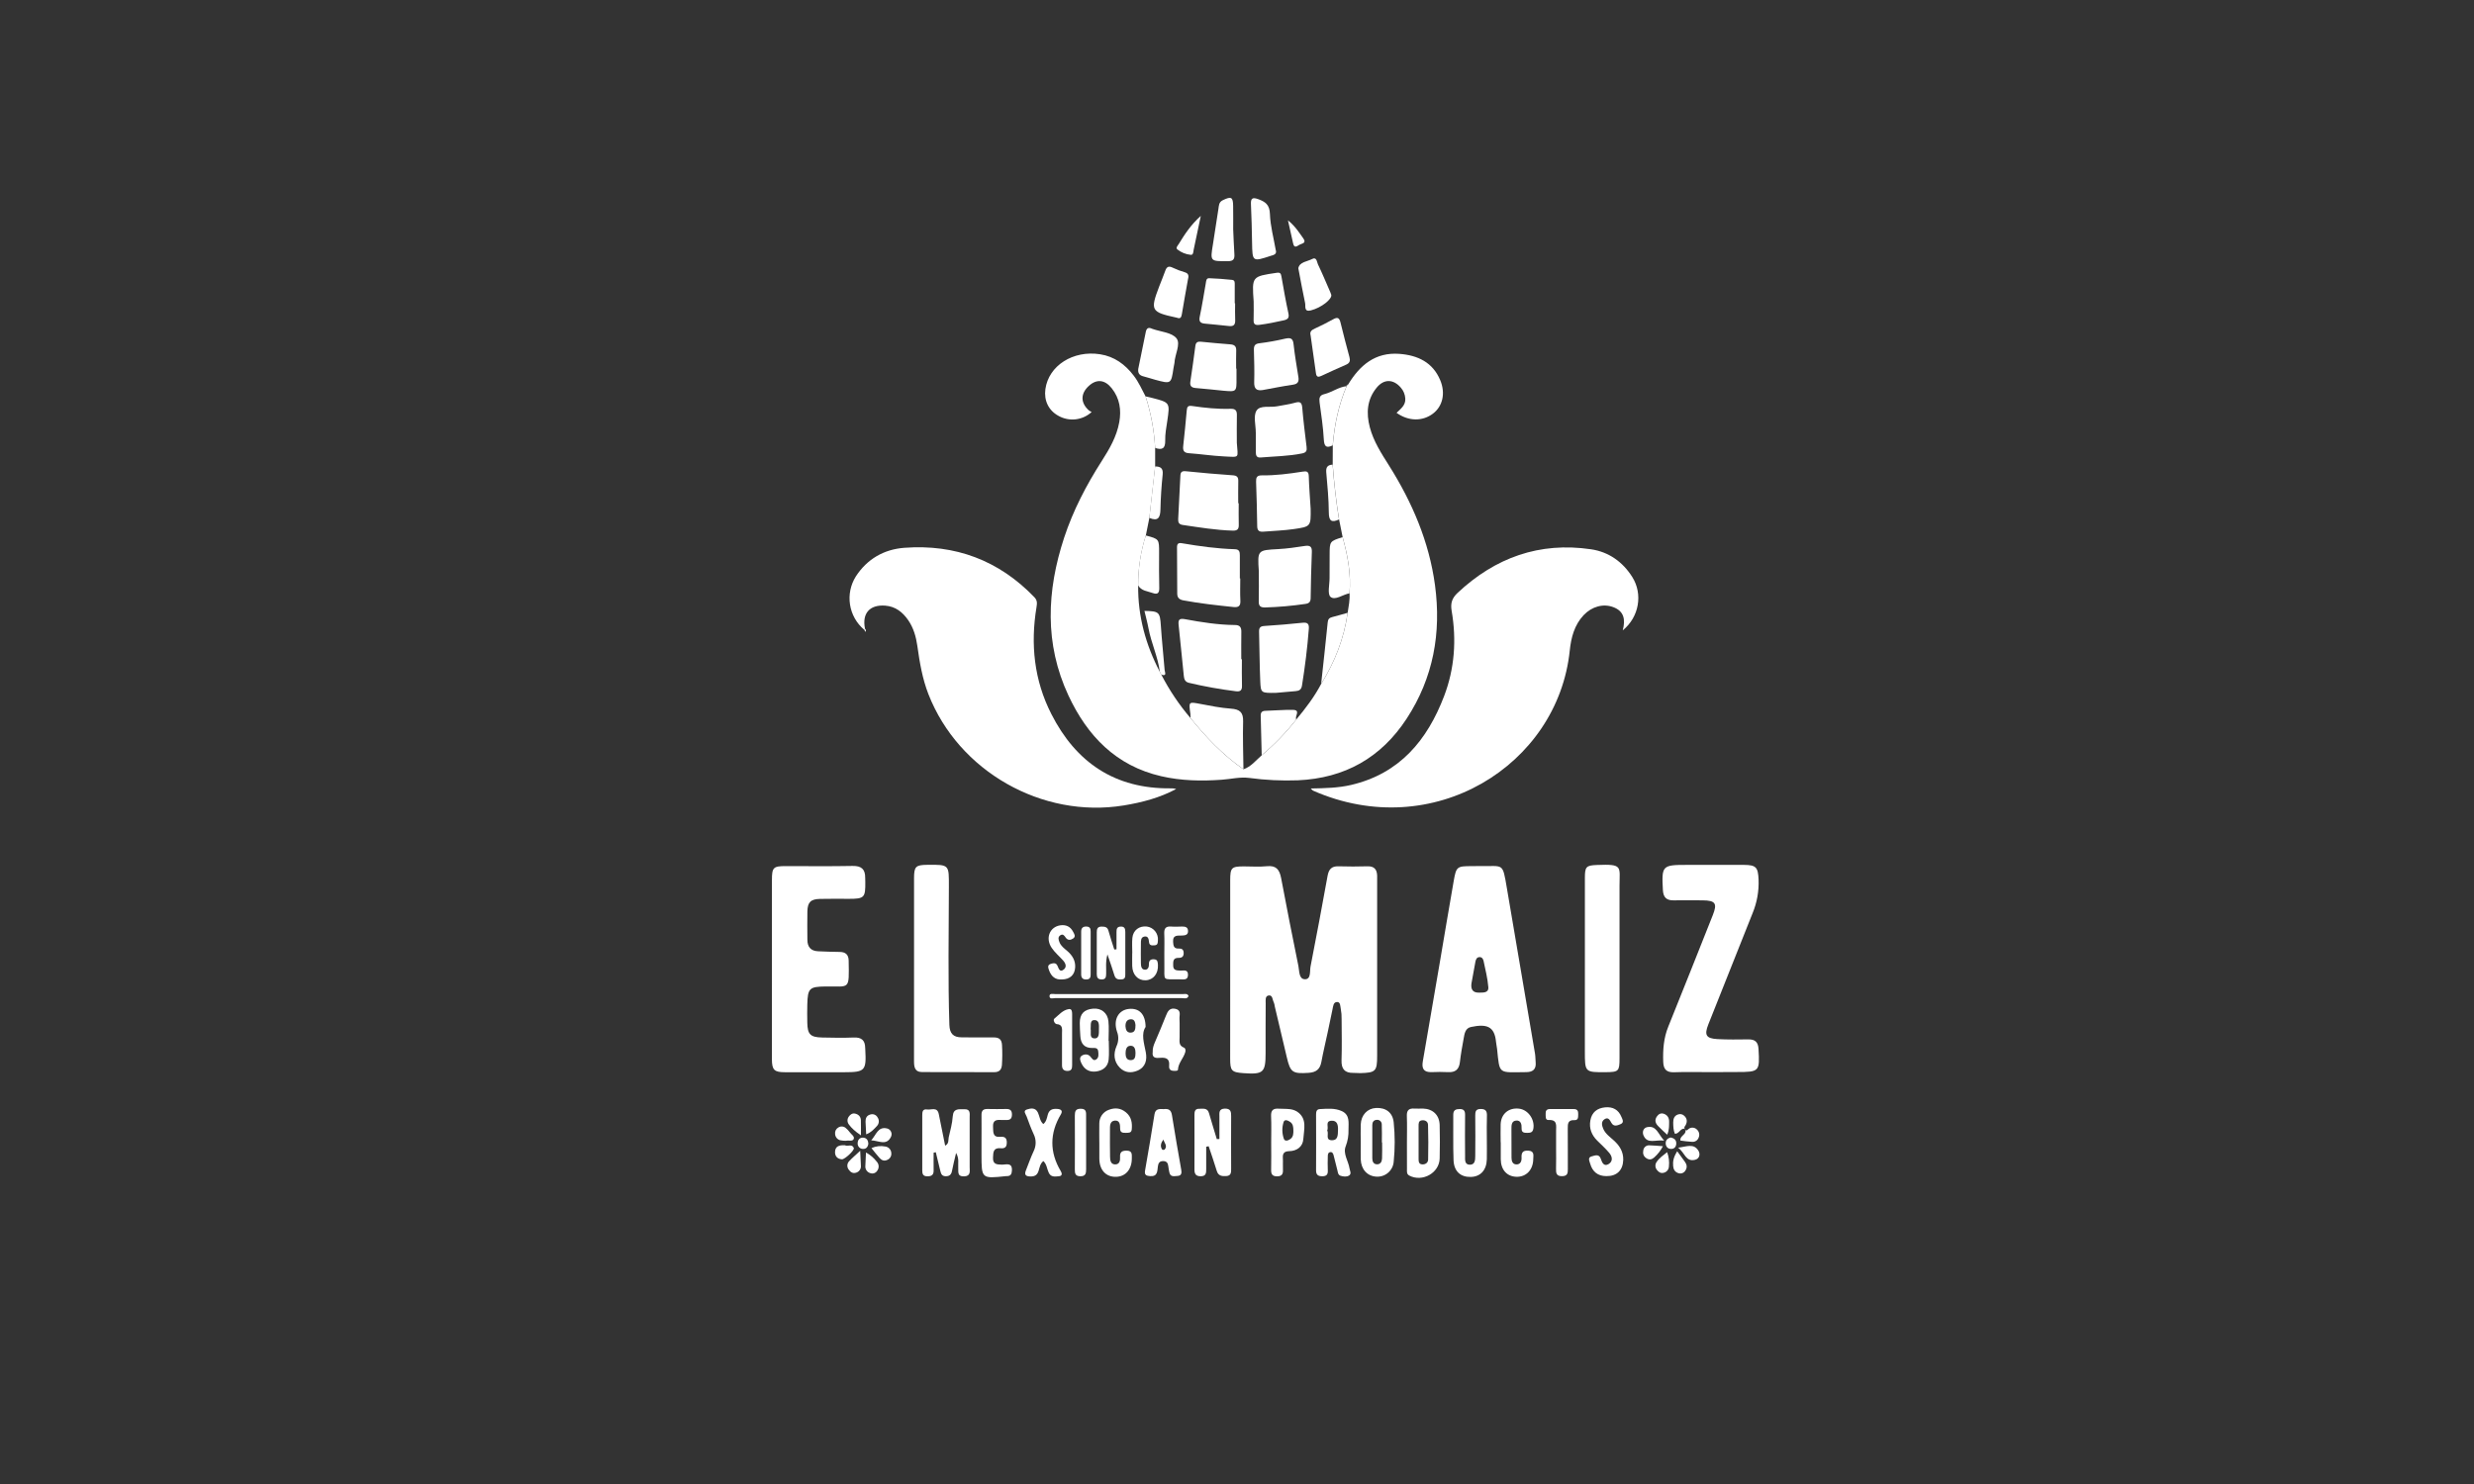 <svg width="250" height="150" viewBox="0 0 250 150" fill="none" xmlns="http://www.w3.org/2000/svg">
<rect x="0" y="0" width="250" height="150" fill="#333333" stroke="none"/>
<path d="M130.993 72.723C131.934 71.596 132.821 70.431 133.507 69.125C134.886 66.912 135.825 64.536 136.182 61.941C136.28 61.289 136.421 60.64 136.372 59.973C136.54 58.031 136.193 56.151 135.675 54.293C135.553 53.699 135.434 53.103 135.316 52.507C135.02 50.669 134.81 48.822 134.671 46.966C134.671 46.317 134.674 45.668 134.68 45.018C134.847 42.953 135.268 40.947 136.082 39.032L136.074 39.041L136.229 38.866C137.41 36.915 138.976 35.579 141.42 35.768C143.261 35.91 144.784 36.619 145.541 38.439C146.089 39.756 145.78 41.073 144.799 41.81C143.743 42.607 142.329 42.591 141.124 41.729C141.538 41.321 142.054 40.971 142.006 40.28C141.982 39.875 141.824 39.489 141.556 39.184C140.803 38.307 139.855 38.286 139.12 39.176C138.136 40.374 138.042 41.747 138.421 43.189C138.794 44.606 139.583 45.822 140.352 47.04C142.7 50.768 144.413 54.745 145.007 59.141C145.658 63.974 144.842 68.513 142.145 72.639C139.557 76.598 135.88 78.663 131.153 78.871C129.506 78.932 127.857 78.852 126.224 78.631C125.293 78.511 124.386 78.751 123.47 78.813C121.412 78.963 119.37 78.924 117.352 78.461C112.763 77.41 109.867 74.37 107.966 70.299C105.528 65.07 105.769 59.717 107.531 54.351C108.438 51.597 109.77 49.041 111.331 46.601C112.111 45.382 112.839 44.134 113.102 42.683C113.327 41.437 113.151 40.264 112.342 39.245C111.646 38.37 110.812 38.287 110.03 39.005C109.185 39.774 109.175 40.697 110.01 41.463C110.104 41.534 110.205 41.595 110.311 41.645C109.863 42.057 109.295 42.316 108.69 42.384C108.085 42.452 107.474 42.327 106.945 42.025C105.959 41.484 105.476 40.483 105.638 39.325C105.974 36.948 108.444 35.387 111.153 35.806C112.62 36.034 113.694 36.834 114.568 37.976C115.063 38.623 115.387 39.364 115.765 40.076C116.305 41.764 116.629 43.514 116.729 45.284V47.155C116.534 48.888 116.339 50.62 116.144 52.352C116.025 52.946 115.905 53.54 115.785 54.134C115.267 55.764 115.006 57.466 115.012 59.177C114.977 62.284 115.779 65.182 117.206 67.917L117.358 68.201C118.169 69.773 119.159 71.246 120.309 72.59C121.876 74.534 123.59 76.326 125.653 77.758C126.43 77.495 126.913 76.851 127.499 76.341C128.786 75.259 129.957 74.047 130.993 72.723V72.723Z" fill="white"/>
<path d="M132.449 79.698C133.921 79.673 135.245 79.641 136.539 79.339C141.438 78.19 144.233 74.812 145.932 70.352C146.991 67.573 147.193 64.672 146.691 61.743C146.56 60.983 146.723 60.46 147.289 59.929C151.1 56.358 155.564 54.755 160.767 55.519C162.554 55.781 163.976 56.781 164.95 58.335C166.028 60.054 165.637 62.375 163.98 63.714C164.269 62.621 164.117 61.773 163.013 61.364C162.011 60.991 160.858 61.298 160.02 62.186C159.088 63.185 158.764 64.443 158.626 65.748C157.429 77.369 144.78 85.244 132.679 79.914C132.635 79.892 132.6 79.84 132.449 79.698Z" fill="white"/>
<path d="M87.323 63.648C86.556 63.003 86.049 62.102 85.895 61.111C85.741 60.121 85.951 59.108 86.485 58.261C87.635 56.49 89.341 55.523 91.386 55.37C96.517 54.989 100.927 56.628 104.521 60.361C104.832 60.684 104.802 60.987 104.738 61.38C104.12 65.127 104.498 68.752 106.235 72.166C108.733 77.083 112.668 79.744 118.291 79.684C118.482 79.673 118.673 79.696 118.856 79.751C117.188 80.642 115.403 81.11 113.555 81.412C105.294 82.76 96.854 77.953 93.817 70.164C93.203 68.589 92.931 66.946 92.698 65.287C92.567 64.365 92.317 63.477 91.784 62.699C91.222 61.88 90.494 61.296 89.458 61.217C87.878 61.097 87.091 62.002 87.411 63.556C87.378 63.583 87.349 63.614 87.323 63.648Z" fill="white"/>
<path d="M124.313 97.985V88.975C124.313 87.708 124.444 87.574 125.681 87.573C126.461 87.573 127.248 87.635 128.02 87.556C128.961 87.46 129.294 87.898 129.457 88.745C130.011 91.728 130.61 94.692 131.208 97.658C131.31 98.16 131.242 98.975 131.869 98.981C132.497 98.987 132.34 98.164 132.431 97.693C133.027 94.638 133.602 91.578 134.156 88.513C134.276 87.874 134.555 87.542 135.248 87.564C136.23 87.597 137.214 87.59 138.196 87.564C138.867 87.548 139.14 87.883 139.162 88.503C139.168 88.677 139.162 88.849 139.162 89.023C139.162 94.913 139.162 100.803 139.162 106.693C139.162 108.282 139.022 108.427 137.452 108.469C137.222 108.469 136.991 108.441 136.76 108.446C135.883 108.463 135.535 108.048 135.563 107.167C135.608 105.783 135.58 104.395 135.571 103.01C135.581 102.664 135.553 102.318 135.487 101.978C135.428 101.721 135.469 101.281 135.119 101.279C134.736 101.279 134.719 101.708 134.653 102.01C134.482 102.798 134.326 103.591 134.157 104.38C133.947 105.368 133.707 106.348 133.525 107.341C133.387 108.087 132.991 108.392 132.231 108.441C130.621 108.545 130.393 108.412 130.034 106.871C129.634 105.158 129.225 103.448 128.819 101.736C128.804 101.593 128.77 101.453 128.718 101.318C128.574 101.06 128.609 100.57 128.213 100.617C127.817 100.664 127.903 101.115 127.9 101.409C127.885 103.086 127.891 104.762 127.89 106.438C127.89 108.409 127.666 108.615 125.67 108.473C124.45 108.388 124.307 108.234 124.309 106.997L124.313 97.985Z" fill="white"/>
<path d="M149.563 87.54C151.943 87.588 151.821 87.116 152.272 89.773C153.218 95.344 154.165 100.915 155.112 106.484C155.16 106.767 155.152 107.06 155.179 107.346C155.248 108.041 154.94 108.362 154.241 108.368C151.367 108.389 151.555 108.657 151.279 106.006C151.256 105.777 151.195 105.551 151.175 105.322C151.031 103.722 150.217 103.476 148.652 103.805C148.061 103.925 147.993 104.481 147.906 104.962C147.76 105.755 147.616 106.552 147.525 107.356C147.439 108.11 147.054 108.412 146.311 108.369C145.764 108.337 145.213 108.347 144.665 108.369C143.877 108.395 143.647 108.018 143.776 107.282C144.361 103.93 144.938 100.577 145.504 97.225C145.97 94.496 146.421 91.766 146.9 89.04C147.155 87.592 147.231 87.55 148.696 87.547L149.563 87.54ZM148.689 99.421C148.615 100.01 148.839 100.346 149.439 100.333C149.846 100.323 150.451 100.395 150.396 99.769C150.325 98.884 150.099 98.011 149.917 97.135C149.877 96.935 149.756 96.739 149.516 96.742C149.228 96.742 149.137 96.982 149.091 97.213C148.955 97.949 148.826 98.686 148.689 99.421Z" fill="white"/>
<path d="M78.005 97.864C78.005 94.89 77.999 91.915 78.005 88.941C78.005 87.678 78.148 87.545 79.39 87.544C81.644 87.544 83.9 87.573 86.153 87.528C87.046 87.51 87.439 87.858 87.429 88.725C87.429 88.87 87.438 89.014 87.44 89.159C87.457 90.726 87.334 90.852 85.801 90.852C84.818 90.852 83.835 90.836 82.853 90.86C81.924 90.882 81.608 91.194 81.587 92.128C81.563 93.086 81.587 94.034 81.587 94.987C81.587 95.721 81.935 96.123 82.677 96.153C83.396 96.183 84.114 96.215 84.841 96.219C85.45 96.219 85.751 96.499 85.759 97.106C85.807 100.145 85.892 99.678 83.434 99.71C81.788 99.733 81.618 99.88 81.578 101.552C81.564 102.157 81.564 102.764 81.578 103.37C81.601 104.553 81.88 104.842 83.081 104.87C84.15 104.895 85.22 104.912 86.288 104.87C87.063 104.84 87.421 105.162 87.428 105.918C87.428 105.975 87.428 106.038 87.438 106.09C87.558 108.218 87.413 108.378 85.319 108.378C83.324 108.378 81.329 108.384 79.332 108.378C78.234 108.378 78.007 108.157 78.002 107.053C77.996 103.987 78.005 100.925 78.005 97.864Z" fill="white"/>
<path d="M172.825 108.369C171.612 108.369 170.397 108.333 169.185 108.381C168.395 108.412 168.097 108.082 168.07 107.329C168.03 106.107 168.11 104.927 168.582 103.768C170.102 100.026 171.575 96.268 173.074 92.514C173.553 91.316 173.353 91.018 172.055 91.005C171.072 90.996 170.09 90.993 169.107 91.005C168.389 91.015 168.076 90.69 168.037 89.966C167.903 87.503 167.964 87.421 170.418 87.422C172.355 87.422 174.291 87.413 176.227 87.422C177.456 87.43 177.651 87.661 177.706 88.906C177.751 90.063 177.547 91.216 177.107 92.287C175.611 96.039 174.119 99.79 172.629 103.542C172.203 104.619 172.396 104.968 173.548 105.031C174.586 105.087 175.627 105.073 176.668 105.059C177.35 105.048 177.66 105.33 177.7 106.025C177.83 108.307 177.796 108.357 175.516 108.357L172.825 108.369Z" fill="white"/>
<path d="M92.365 97.872C92.365 94.838 92.365 91.809 92.365 88.782C92.365 87.585 92.529 87.428 93.703 87.415C95.963 87.39 95.889 87.39 95.885 89.662C95.876 94.306 95.785 98.951 95.936 103.597C95.966 104.497 96.35 104.852 97.189 104.853C98.256 104.853 99.326 104.874 100.394 104.861C100.96 104.854 101.232 105.058 101.256 105.662C101.293 106.323 101.29 106.986 101.245 107.647C101.204 108.154 100.951 108.373 100.469 108.373C98.043 108.373 95.617 108.369 93.191 108.362C92.407 108.362 92.361 107.811 92.362 107.222C92.367 104.106 92.368 100.989 92.365 97.872Z" fill="white"/>
<path d="M160.154 97.847C160.154 94.815 160.154 91.782 160.154 88.748C160.154 87.611 160.273 87.475 161.36 87.431C164.037 87.323 163.656 87.571 163.654 89.561C163.654 95.367 163.654 101.173 163.654 106.978C163.654 108.276 163.562 108.363 162.285 108.373C160.152 108.389 160.152 108.389 160.152 106.252L160.154 97.847Z" fill="white"/>
<path d="M125.495 66.631C125.495 67.523 125.475 68.416 125.503 69.308C125.517 69.77 125.347 69.928 124.898 69.872C123.299 69.675 121.712 69.39 120.144 69.019C119.744 68.923 119.665 68.652 119.626 68.327C119.448 66.611 119.287 64.893 119.101 63.178C119.044 62.65 119.156 62.477 119.744 62.586C121.413 62.897 123.097 63.16 124.798 63.175C125.29 63.175 125.447 63.407 125.438 63.868C125.42 64.789 125.432 65.711 125.432 66.631H125.495Z" fill="white"/>
<path d="M125.33 58.465C125.33 59.215 125.301 59.965 125.341 60.711C125.371 61.273 125.139 61.409 124.629 61.356C122.94 61.18 121.251 60.997 119.58 60.684C119.177 60.608 118.962 60.421 118.961 60.001C118.961 58.446 118.954 56.889 118.939 55.332C118.939 54.956 119.059 54.844 119.463 54.914C121.223 55.215 122.991 55.461 124.78 55.513C125.226 55.525 125.291 55.77 125.287 56.13C125.278 56.907 125.287 57.687 125.287 58.463L125.33 58.465Z" fill="white"/>
<path d="M125.173 50.866C125.173 51.584 125.156 52.308 125.178 53.029C125.192 53.467 125.05 53.647 124.58 53.635C122.873 53.589 121.194 53.306 119.511 53.06C119.14 53.006 119.038 52.806 119.057 52.468C119.136 51 119.207 49.531 119.28 48.063C119.298 47.704 119.448 47.592 119.836 47.633C121.413 47.797 122.995 47.93 124.576 48.042C124.982 48.071 125.138 48.214 125.129 48.615C125.111 49.365 125.123 50.115 125.123 50.866H125.173Z" fill="white"/>
<path d="M128.934 70.033C127.444 70.054 127.404 70.056 127.351 68.873C127.277 67.204 127.278 65.531 127.231 63.862C127.22 63.478 127.327 63.3 127.754 63.273C129.049 63.192 130.34 63.079 131.63 62.946C132.135 62.895 132.296 63.066 132.258 63.56C132.112 65.486 131.872 67.392 131.566 69.301C131.502 69.706 131.284 69.828 130.932 69.858C130.158 69.923 129.384 69.993 128.934 70.033Z" fill="white"/>
<path d="M127.205 57.744C127.066 55.595 127.067 55.615 129.189 55.5C130.077 55.452 130.963 55.322 131.844 55.185C132.368 55.105 132.588 55.238 132.563 55.798C132.502 57.355 132.463 58.903 132.443 60.456C132.436 60.861 132.266 60.997 131.883 61.047C130.544 61.242 129.196 61.36 127.844 61.4C127.351 61.408 127.185 61.247 127.198 60.762C127.223 59.763 127.205 58.75 127.205 57.744Z" fill="white"/>
<path d="M132.442 51.425C132.464 53.206 132.469 53.233 130.703 53.483C129.705 53.625 128.694 53.656 127.689 53.737C127.286 53.771 127.046 53.68 127.042 53.185C127.028 51.688 126.978 50.192 126.929 48.692C126.916 48.283 127 48.044 127.489 48.05C128.877 48.067 130.251 47.89 131.617 47.674C132.053 47.605 132.24 47.647 132.254 48.153C132.286 49.242 132.375 50.334 132.442 51.425Z" fill="white"/>
<path d="M94.344 116.511C94.344 117.11 94.333 117.708 94.344 118.307C94.354 118.764 94.127 118.906 93.701 118.897C93.252 118.897 93.194 118.638 93.195 118.276C93.203 116.431 93.203 114.586 93.195 112.742C93.195 112.39 93.223 112.071 93.687 112.144C94.11 112.209 94.717 111.842 94.868 112.623C95.069 113.667 95.287 114.707 95.508 115.804C95.915 115.591 95.81 115.234 95.868 114.966C96.028 114.264 96.227 113.559 96.275 112.846C96.337 111.987 96.907 112.138 97.438 112.118C98.097 112.095 97.984 112.566 97.986 112.957C97.992 114.628 97.992 116.3 97.986 117.972C97.986 118.378 98.118 118.882 97.419 118.905C96.701 118.928 96.861 118.426 96.831 118.016C96.799 117.579 96.944 117.115 96.614 116.535C96.45 117.243 96.305 117.785 96.205 118.331C96.137 118.703 95.974 118.89 95.58 118.891C95.186 118.893 95.093 118.658 95.021 118.357C94.87 117.726 94.716 117.095 94.563 116.465L94.344 116.511Z" fill="white"/>
<path d="M124.983 44.752C125.08 46.345 125.342 46.213 123.673 46.132C122.493 46.075 121.319 45.892 120.14 45.809C119.62 45.773 119.517 45.529 119.565 45.08C119.697 43.876 119.82 42.672 119.924 41.465C119.957 41.099 120.064 40.979 120.466 41.038C121.75 41.226 123.046 41.362 124.348 41.321C124.85 41.306 125.001 41.508 124.988 41.983C124.967 42.905 124.983 43.828 124.983 44.752Z" fill="white"/>
<path d="M126.898 43.711C126.898 42.962 126.637 42.056 126.969 41.51C127.328 40.925 128.339 41.212 129.057 41.066C129.648 40.946 130.254 40.88 130.834 40.714C131.351 40.563 131.552 40.648 131.595 41.224C131.703 42.541 131.873 43.858 132.031 45.167C132.075 45.534 132.019 45.741 131.589 45.829C130.198 46.114 128.785 46.124 127.381 46.243C126.991 46.275 126.896 46.035 126.902 45.697C126.909 45.035 126.902 44.373 126.902 43.711H126.898Z" fill="white"/>
<path d="M121.888 115.913C121.888 116.658 121.888 117.402 121.888 118.145C121.888 118.546 121.895 118.893 121.325 118.892C120.804 118.892 120.698 118.624 120.7 118.182C120.71 116.364 120.7 114.545 120.7 112.725C120.7 112.389 120.722 112.064 121.179 112.073C121.568 112.08 122.01 111.953 122.17 112.513C122.423 113.392 122.696 114.264 122.959 115.139L123.223 115.128C123.223 114.383 123.223 113.637 123.223 112.893C123.223 112.489 123.14 112.067 123.786 112.055C124.384 112.055 124.411 112.396 124.408 112.845C124.397 114.606 124.402 116.367 124.408 118.128C124.408 118.488 124.418 118.847 123.916 118.874C123.492 118.897 123.119 118.874 122.958 118.359C122.707 117.521 122.412 116.692 122.136 115.858L121.888 115.913Z" fill="white"/>
<path d="M125.651 77.755C123.588 76.319 121.874 74.531 120.307 72.587C120.309 72.443 120.303 72.3 120.291 72.157C120.115 70.907 120.109 70.927 121.319 71.156C122.336 71.349 123.355 71.556 124.386 71.629C125.268 71.691 125.644 71.988 125.618 72.922C125.571 74.531 125.634 76.144 125.651 77.755Z" fill="white"/>
<path d="M124.948 37.26C124.948 37.577 124.948 37.895 124.948 38.217C124.96 39.608 124.96 39.614 123.594 39.49C122.673 39.407 121.756 39.289 120.84 39.222C120.392 39.188 120.221 39.011 120.287 38.567C120.464 37.37 120.639 36.172 120.792 34.969C120.841 34.58 121.04 34.508 121.381 34.543C122.357 34.641 123.335 34.732 124.313 34.805C124.734 34.836 124.94 34.995 124.92 35.444C124.897 36.05 124.914 36.657 124.914 37.264L124.948 37.26Z" fill="white"/>
<path d="M127.605 39.424C126.944 39.527 126.718 39.269 126.738 38.608C126.772 37.543 126.738 36.476 126.709 35.41C126.695 34.969 126.78 34.742 127.297 34.692C128.154 34.586 129.005 34.433 129.845 34.235C130.347 34.127 130.65 34.139 130.715 34.781C130.835 35.895 131.029 37.003 131.204 38.11C131.273 38.553 131.166 38.807 130.664 38.883C129.64 39.031 128.624 39.238 127.605 39.424Z" fill="white"/>
<path d="M136.268 114.188C136.288 114.758 136.192 115.325 135.988 115.857C135.683 116.607 136.256 117.346 136.371 118.103C136.408 118.343 136.602 118.645 136.319 118.822C136.072 118.971 135.757 118.932 135.481 118.849C135.204 118.767 135.199 118.512 135.144 118.291C135.017 117.79 134.899 117.284 134.765 116.784C134.72 116.618 134.645 116.425 134.431 116.454C134.216 116.482 134.178 116.667 134.176 116.846C134.168 117.336 134.149 117.827 134.176 118.316C134.194 118.724 134.037 118.889 133.628 118.892C133.22 118.896 132.987 118.773 132.99 118.303C133.003 116.428 132.996 114.555 132.99 112.676C132.99 112.4 133.02 112.123 133.367 112.105C134.115 112.066 134.877 111.985 135.585 112.306C136.43 112.693 136.262 113.48 136.268 114.188ZM134.113 114.277C134.316 114.583 133.883 115.243 134.592 115.255C135.216 115.265 135.191 114.704 135.205 114.234C135.224 113.725 135.143 113.24 134.531 113.283C133.887 113.328 134.289 113.92 134.115 114.277H134.113Z" fill="white"/>
<path d="M142.172 115.482C142.172 114.589 142.198 113.694 142.164 112.802C142.14 112.227 142.374 112.014 142.923 112.051C143.21 112.07 143.5 112.051 143.788 112.051C144.8 112.082 145.456 112.711 145.48 113.727C145.508 114.851 145.51 115.977 145.48 117.1C145.443 118.559 143.743 119.508 142.425 118.833C142.122 118.678 142.177 118.407 142.175 118.158C142.169 117.27 142.172 116.377 142.172 115.482ZM143.35 115.475C143.35 116.02 143.35 116.565 143.35 117.109C143.35 117.372 143.35 117.663 143.701 117.692C144.029 117.72 144.3 117.537 144.314 117.214C144.342 116.04 144.338 114.867 144.303 113.692C144.294 113.369 144.021 113.198 143.684 113.241C143.325 113.288 143.351 113.577 143.349 113.84C143.347 114.386 143.349 114.93 143.35 115.475V115.475Z" fill="white"/>
<path d="M137.505 115.464C137.505 114.865 137.483 114.255 137.505 113.651C137.545 112.703 138.176 112.037 139.04 111.992C140.035 111.94 140.734 112.447 140.835 113.453C140.969 114.77 140.969 116.097 140.835 117.414C140.819 117.63 140.761 117.841 140.662 118.035C140.564 118.228 140.429 118.4 140.264 118.541C140.1 118.682 139.908 118.789 139.702 118.856C139.496 118.922 139.278 118.948 139.062 118.93C138.161 118.876 137.539 118.192 137.506 117.19C137.492 116.616 137.506 116.04 137.505 115.464ZM139.66 115.472H139.638C139.638 114.874 139.659 114.265 139.63 113.664C139.632 113.599 139.62 113.533 139.595 113.472C139.57 113.411 139.531 113.356 139.483 113.312C139.435 113.267 139.377 113.233 139.314 113.213C139.252 113.192 139.185 113.185 139.12 113.193C138.798 113.209 138.673 113.432 138.672 113.717C138.672 114.839 138.672 115.96 138.672 117.08C138.672 117.399 138.792 117.679 139.144 117.686C139.496 117.693 139.643 117.417 139.656 117.11C139.681 116.564 139.665 116.018 139.665 115.472H139.66Z" fill="white"/>
<path d="M150.245 115.019C150.245 115.737 150.262 116.463 150.245 117.183C150.213 118.277 149.609 118.931 148.642 118.961C147.598 118.995 146.924 118.403 146.882 117.264C146.825 115.736 146.871 114.205 146.854 112.676C146.854 112.191 147.115 112.103 147.514 112.1C147.933 112.1 148.051 112.3 148.048 112.691C148.032 114.077 148.038 115.463 148.048 116.848C148.048 117.215 147.988 117.705 148.504 117.726C149.061 117.747 149.072 117.247 149.075 116.839C149.089 115.482 149.089 114.125 149.075 112.768C149.075 112.38 149.105 112.1 149.609 112.094C150.113 112.088 150.27 112.295 150.256 112.768C150.225 113.521 150.245 114.268 150.245 115.019Z" fill="white"/>
<path d="M117.597 112.106C118.049 112.053 118.339 112.159 118.425 112.704C118.711 114.553 119.047 116.394 119.366 118.237C119.42 118.555 119.401 118.836 118.995 118.86C118.672 118.874 118.268 119.008 118.164 118.5C118.12 118.303 118.085 118.103 118.061 117.902C118.027 117.575 117.909 117.362 117.531 117.361C117.153 117.359 117.045 117.593 117.004 117.907C116.942 118.385 116.978 118.936 116.223 118.879C115.855 118.85 115.625 118.789 115.709 118.318C116.045 116.42 116.361 114.516 116.666 112.612C116.766 112.035 117.185 112.095 117.597 112.106ZM117.561 115.185C117.321 115.513 117.202 115.846 117.441 116.196C117.478 116.216 117.519 116.227 117.561 116.227C117.603 116.227 117.644 116.216 117.681 116.196C118.013 115.834 117.657 115.523 117.56 115.185H117.561Z" fill="white"/>
<path d="M115.021 37.288C115.274 36.047 115.535 34.806 115.78 33.563C115.851 33.204 116.019 33.052 116.378 33.211C116.405 33.223 116.431 33.235 116.458 33.245C117.297 33.541 118.426 33.604 118.89 34.203C119.335 34.769 118.714 35.833 118.679 36.692C118.656 36.863 118.624 37.034 118.584 37.202C118.344 38.819 118.344 38.822 116.724 38.384C116.335 38.278 115.954 38.144 115.562 38.048C115.141 37.948 114.969 37.72 115.021 37.288Z" fill="white"/>
<path d="M132.438 33.9C132.319 33.484 132.587 33.34 132.897 33.194C133.495 32.913 134.094 32.626 134.67 32.3C135.085 32.061 135.325 32.041 135.457 32.59C135.737 33.766 136.055 34.932 136.365 36.099C136.459 36.451 136.406 36.698 136.03 36.859C135.184 37.218 134.354 37.618 133.516 37.998C133.238 38.124 133.037 38.142 132.979 37.739C132.807 36.455 132.619 35.174 132.438 33.9Z" fill="white"/>
<path d="M105.434 117.358C105.102 117.618 105.058 118.011 104.948 118.352C104.808 118.785 104.557 118.921 104.117 118.914C103.624 118.905 103.494 118.728 103.676 118.281C103.934 117.642 104.155 116.987 104.448 116.366C104.583 116.096 104.653 115.798 104.653 115.496C104.653 115.194 104.583 114.896 104.448 114.626C104.183 114.053 103.961 113.459 103.747 112.863C103.665 112.623 103.334 112.284 103.767 112.144C104.143 112.025 104.626 111.916 104.885 112.463C105.064 112.843 105.072 113.309 105.428 113.617C105.73 113.377 105.788 113.018 105.871 112.699C106.01 112.157 106.36 112.05 106.845 112.087C107.223 112.116 107.416 112.274 107.204 112.632C106.062 114.547 106.05 116.463 107.193 118.378C107.313 118.581 107.378 118.857 107.014 118.891C106.626 118.922 106.193 119.018 105.97 118.521C105.791 118.14 105.778 117.683 105.434 117.358Z" fill="white"/>
<path d="M126.684 30.475C126.504 27.934 126.506 27.945 129.003 27.575C129.377 27.519 129.438 27.649 129.492 27.955C129.709 29.199 129.927 30.444 130.196 31.678C130.299 32.15 130.111 32.292 129.717 32.38C128.903 32.559 128.09 32.73 127.26 32.835C126.757 32.897 126.661 32.715 126.679 32.283C126.7 31.681 126.684 31.077 126.684 30.475Z" fill="white"/>
<path d="M124.809 30.657C124.809 31.203 124.789 31.75 124.816 32.295C124.839 32.75 124.731 33.014 124.204 32.956C123.377 32.861 122.547 32.792 121.719 32.708C121.299 32.665 121.135 32.488 121.233 32.022C121.472 30.899 121.646 29.763 121.846 28.633C121.885 28.409 121.883 28.11 122.188 28.121C122.963 28.149 123.739 28.208 124.51 28.29C124.821 28.324 124.768 28.625 124.771 28.847C124.779 29.446 124.771 30.054 124.771 30.657H124.809Z" fill="white"/>
<path d="M99.182 115.388C99.182 114.495 99.194 113.602 99.182 112.71C99.174 112.269 99.348 112.081 99.794 112.094C100.427 112.112 101.062 112.104 101.695 112.094C102.086 112.094 102.262 112.248 102.259 112.662C102.255 113.076 102.067 113.229 101.677 113.205C101.505 113.193 101.33 113.215 101.159 113.205C100.661 113.166 100.311 113.257 100.348 113.887C100.378 114.415 100.279 114.985 101.102 114.91C101.515 114.873 101.738 115.003 101.738 115.484C101.738 115.965 101.525 116.1 101.108 116.062C100.374 115.994 100.368 116.467 100.346 117.002C100.316 117.695 100.726 117.705 101.234 117.72C101.655 117.732 102.301 117.452 102.255 118.319C102.237 118.661 102.136 118.874 101.767 118.878C101.738 118.876 101.709 118.876 101.679 118.878C99.182 119.146 99.182 119.146 99.182 116.684V115.388Z" fill="white"/>
<path d="M162.325 118.879C161.456 118.879 160.918 118.433 160.686 117.613C160.613 117.354 160.417 116.994 160.831 116.887C161.145 116.806 161.584 116.585 161.77 117.148C161.889 117.519 162.088 117.942 162.553 117.66C163.017 117.379 162.924 116.897 162.617 116.533C162.247 116.093 161.815 115.704 161.406 115.298C160.832 114.731 160.567 114.052 160.706 113.255C160.849 112.438 161.382 112.007 162.195 111.929C162.97 111.854 163.546 112.158 163.848 112.897C163.952 113.15 164.153 113.464 163.751 113.63C163.442 113.759 163.073 113.914 162.836 113.5C162.671 113.211 162.517 112.875 162.13 113.135C161.784 113.367 161.864 113.753 162.002 114.079C162.222 114.604 162.69 114.918 163.094 115.29C163.674 115.817 164.051 116.426 164.03 117.249C163.993 118.296 163.381 118.894 162.325 118.879Z" fill="white"/>
<path d="M115.763 103.803C115.298 104.509 115.603 105.414 115.781 106.346C115.929 107.114 115.781 107.869 114.929 108.223C114.295 108.486 113.671 108.433 113.166 107.929C112.539 107.301 112.506 106.504 112.818 105.761C112.929 105.53 112.991 105.278 113 105.022C113.01 104.766 112.966 104.51 112.873 104.271C112.462 103.043 113.046 102.074 114.093 101.978C115.114 101.884 115.754 102.504 115.763 103.803ZM114.744 106.437C114.744 106.066 114.656 105.687 114.23 105.704C113.803 105.721 113.742 106.142 113.741 106.481C113.741 106.795 113.826 107.147 114.233 107.156C114.711 107.173 114.735 106.795 114.743 106.438L114.744 106.437ZM114.744 103.616C114.705 103.377 114.681 103.004 114.258 103.025C113.836 103.045 113.71 103.397 113.734 103.763C113.754 104.088 113.876 104.406 114.287 104.375C114.698 104.344 114.74 104.019 114.741 103.617L114.744 103.616Z" fill="white"/>
<path d="M128.455 115.497C128.455 114.601 128.484 113.701 128.444 112.812C128.419 112.232 128.653 112.024 129.201 112.063C129.574 112.09 129.954 112.063 130.324 112.111C130.583 112.136 130.833 112.218 131.057 112.351C132.134 113.056 131.758 114.164 131.703 115.121C131.659 115.884 131.077 116.341 130.276 116.358C129.797 116.369 129.601 116.561 129.633 117.041C129.661 117.444 129.621 117.851 129.643 118.254C129.665 118.683 129.512 118.898 129.057 118.901C128.602 118.903 128.442 118.71 128.45 118.271C128.472 117.35 128.455 116.42 128.455 115.497ZM130.695 114.257C130.695 113.93 130.669 113.607 130.373 113.405C130.156 113.258 129.811 113.098 129.709 113.416C129.533 113.967 129.542 114.561 129.735 115.107C129.844 115.407 130.181 115.287 130.404 115.121C130.696 114.906 130.699 114.578 130.699 114.257H130.695Z" fill="white"/>
<path d="M151.642 115.45C151.642 114.844 151.623 114.237 151.642 113.633C151.684 112.586 152.455 111.943 153.494 112.061C154.418 112.165 155.107 113.151 154.947 114.084C154.879 114.487 154.626 114.505 154.323 114.507C154.02 114.508 153.742 114.486 153.759 114.055C153.776 113.659 153.693 113.217 153.198 113.266C152.719 113.312 152.731 113.77 152.732 114.156C152.732 115.114 152.732 116.061 152.74 117.014C152.74 117.348 152.838 117.693 153.239 117.697C153.641 117.702 153.77 117.372 153.754 117.032C153.732 116.553 153.833 116.277 154.412 116.303C155.084 116.331 154.941 116.797 154.936 117.166C154.922 118.254 154.218 118.974 153.239 118.947C152.282 118.922 151.664 118.242 151.653 117.183C151.653 116.605 151.653 116.027 151.653 115.45H151.642Z" fill="white"/>
<path d="M111.086 115.466C111.086 114.832 111.072 114.196 111.086 113.561C111.082 113.255 111.175 112.954 111.352 112.704C111.529 112.453 111.782 112.266 112.073 112.169C112.672 111.945 113.254 111.996 113.78 112.435C114.337 112.898 114.423 113.497 114.365 114.155C114.331 114.536 114.038 114.496 113.784 114.505C113.483 114.513 113.185 114.505 113.191 114.077C113.191 113.687 113.161 113.225 112.657 113.268C112.13 113.315 112.164 113.821 112.163 114.226C112.163 115.121 112.152 116.022 112.172 116.91C112.181 117.254 112.214 117.678 112.667 117.695C113.119 117.713 113.209 117.328 113.185 116.959C113.152 116.472 113.347 116.304 113.838 116.305C114.436 116.305 114.369 116.691 114.372 117.067C114.379 118.184 113.758 118.923 112.785 118.95C111.758 118.98 111.096 118.265 111.089 117.114C111.089 116.565 111.089 116.017 111.089 115.467L111.086 115.466Z" fill="white"/>
<path d="M112.043 105.21C112.043 105.842 112.094 106.48 112.03 107.105C111.956 107.832 111.438 108.218 110.754 108.303C110.091 108.39 109.573 108.1 109.281 107.482C109.161 107.223 109.031 106.884 109.323 106.702C109.581 106.539 109.942 106.513 110.186 106.8C110.356 106.999 110.5 107.287 110.795 107.072C111.05 106.885 111.004 106.556 110.975 106.268C110.937 105.9 110.659 105.924 110.394 105.928C109.556 105.943 109.206 105.473 109.166 104.696C109.143 104.267 109.112 103.836 109.113 103.405C109.113 102.483 109.543 102.032 110.459 101.952C111.272 101.88 111.921 102.37 112.008 103.223C112.075 103.876 112.021 104.54 112.021 105.204L112.043 105.21ZM110.211 104.002C110.284 104.352 110.038 104.938 110.609 104.96C111.082 104.981 111.044 104.441 111.047 104.082C111.047 103.695 111.128 103.124 110.617 103.106C110.106 103.088 110.257 103.646 110.211 104.002Z" fill="white"/>
<path d="M112.824 95.955C112.824 95.365 112.824 94.776 112.824 94.185C112.824 93.9 112.873 93.674 113.233 93.657C113.632 93.638 113.712 93.86 113.712 94.196C113.712 95.608 113.712 97.019 113.712 98.43C113.712 98.689 113.73 98.967 113.353 98.996C113.014 99.021 112.734 98.996 112.613 98.588C112.426 97.958 112.2 97.339 111.908 96.473C111.695 97.277 111.803 97.857 111.778 98.422C111.765 98.73 111.762 98.996 111.335 99.001C110.945 99.001 110.83 98.801 110.83 98.466C110.83 97.055 110.83 95.644 110.83 94.233C110.83 93.917 110.891 93.665 111.296 93.659C111.638 93.659 111.909 93.68 112.014 94.09C112.185 94.723 112.401 95.346 112.598 95.972L112.824 95.955Z" fill="white"/>
<path d="M120.052 28.199C119.853 29.329 119.624 30.546 119.426 31.767C119.372 32.1 119.266 32.246 118.927 32.114C118.9 32.106 118.872 32.099 118.843 32.095C116.311 31.546 116.218 31.377 117.13 28.974C117.335 28.435 117.565 27.906 117.755 27.362C117.906 26.93 118.127 26.863 118.532 27.069C118.923 27.253 119.328 27.406 119.744 27.526C120.052 27.626 120.157 27.809 120.052 28.199Z" fill="white"/>
<path d="M116.482 106.335C116.461 105.955 116.583 105.633 116.721 105.312C117.091 104.437 117.473 103.566 117.815 102.678C117.999 102.199 118.215 101.832 118.806 101.977C119.396 102.122 119.165 102.619 119.189 102.981C119.222 103.579 119.189 104.19 119.201 104.796C119.21 105.205 119.068 105.676 119.63 105.89C119.816 105.961 119.814 106.198 119.771 106.351C119.596 106.969 119.065 107.436 119.032 108.131C119.026 108.269 118.68 108.257 118.478 108.226C118.175 108.179 118.118 107.94 118.142 107.707C118.211 107.008 117.825 106.875 117.243 106.923C116.805 106.966 116.39 106.942 116.482 106.335Z" fill="white"/>
<path d="M128.916 25.279C129.007 25.551 128.884 25.715 128.627 25.796C128.572 25.814 128.516 25.826 128.461 25.844C126.545 26.474 126.557 26.474 126.522 24.486C126.501 23.22 126.47 21.953 126.411 20.687C126.383 20.11 126.498 19.897 127.129 20.125C127.866 20.389 128.295 20.693 128.327 21.621C128.368 22.841 128.705 24.055 128.916 25.279Z" fill="white"/>
<path d="M131.197 27.114C131.329 26.455 132.086 26.451 132.59 26.181C133.051 25.932 133.069 26.477 133.175 26.708C133.621 27.64 134.019 28.597 134.433 29.545C134.469 29.623 134.5 29.703 134.524 29.785C134.644 30.224 133.525 31.102 132.472 31.373C131.742 31.565 131.95 30.945 131.882 30.632C131.639 29.511 131.439 28.379 131.197 27.114Z" fill="white"/>
<path d="M124.615 23.18C124.654 24.018 124.681 24.856 124.735 25.682C124.768 26.174 124.652 26.4 124.081 26.4C122.279 26.407 122.285 26.431 122.57 24.688C122.765 23.491 122.929 22.294 123.124 21.107C123.178 20.786 123.153 20.438 123.56 20.239C124.416 19.822 124.603 19.907 124.61 20.838C124.623 21.623 124.614 22.407 124.615 23.18Z" fill="white"/>
<path d="M135.671 54.293C136.188 56.151 136.536 58.031 136.368 59.973C135.702 60.083 134.921 60.725 134.452 60.332C134.12 60.048 134.359 59.086 134.354 58.425C134.354 57.647 134.36 56.868 134.361 56.088C134.365 54.711 134.364 54.711 135.671 54.293Z" fill="white"/>
<path d="M157.245 116.044C157.245 115.467 157.245 114.89 157.245 114.313C157.245 113.781 157.399 113.166 156.491 113.209C156.132 113.226 156.207 112.85 156.19 112.602C156.169 112.294 156.273 112.1 156.618 112.102C157.426 112.102 158.235 112.102 159.043 112.102C159.382 112.102 159.493 112.294 159.478 112.604C159.464 112.889 159.526 113.243 159.085 113.223C158.439 113.193 158.42 113.591 158.424 114.061C158.437 115.418 158.424 116.776 158.431 118.132C158.431 118.536 158.431 118.87 157.868 118.884C157.269 118.901 157.227 118.573 157.24 118.115C157.261 117.431 157.245 116.737 157.245 116.044Z" fill="white"/>
<path d="M115.01 59.168C115.004 57.457 115.265 55.755 115.783 54.125C117.14 54.484 117.134 54.484 117.128 55.908C117.122 57.083 117.115 58.26 117.145 59.435C117.158 59.974 116.946 60.109 116.475 59.939C115.952 59.75 115.334 59.735 115.01 59.168Z" fill="white"/>
<path d="M130.993 72.719C129.956 74.042 128.785 75.254 127.497 76.334C127.464 75.017 127.439 73.691 127.396 72.37C127.384 72.005 127.516 71.855 127.891 71.847C128.811 71.824 129.732 71.734 130.65 71.752C131.483 71.768 130.792 72.423 130.993 72.719Z" fill="white"/>
<path d="M107.317 99.001C106.648 99.057 106.223 98.698 106 98.053C105.91 97.798 105.824 97.537 106.189 97.423C106.448 97.342 106.707 97.295 106.855 97.61C106.986 97.889 107.08 98.328 107.496 97.994C107.822 97.733 107.685 97.367 107.427 97.082C107.042 96.656 106.589 96.276 106.272 95.805C105.615 94.833 106.068 93.698 107.134 93.531C107.706 93.445 108.164 93.65 108.431 94.169C108.537 94.375 108.749 94.648 108.444 94.86C108.186 95.038 107.9 95.074 107.688 94.767C107.551 94.569 107.411 94.357 107.142 94.54C106.874 94.723 106.963 94.99 107.061 95.239C107.215 95.635 107.553 95.869 107.856 96.131C108.359 96.568 108.686 97.089 108.647 97.78C108.603 98.54 108.122 98.99 107.317 99.001Z" fill="white"/>
<path d="M136.074 39.031C135.26 40.947 134.839 42.952 134.672 45.018C134.038 45.317 133.813 45.155 133.773 44.419C133.705 43.164 133.511 41.914 133.344 40.666C133.287 40.234 133.344 39.947 133.823 39.838C134.604 39.648 135.26 39.12 136.074 39.031Z" fill="white"/>
<path d="M114.418 96.343C114.418 95.826 114.377 95.303 114.428 94.787C114.507 94.02 115.126 93.566 115.884 93.651C116.215 93.693 116.516 93.862 116.726 94.122C116.935 94.382 117.036 94.712 117.008 95.044C116.995 95.284 117.008 95.523 116.682 95.549C116.425 95.564 116.144 95.607 116.109 95.218C116.083 94.919 116.022 94.588 115.63 94.668C115.271 94.74 115.292 95.095 115.289 95.378C115.28 96.04 115.279 96.703 115.289 97.365C115.296 97.654 115.332 98.003 115.698 98.018C116.007 98.03 116.109 97.743 116.101 97.459C116.091 97.087 116.267 96.936 116.63 96.965C116.993 96.994 116.989 97.253 117.01 97.523C117.061 98.405 116.551 99.054 115.769 99.085C114.987 99.116 114.433 98.519 114.411 97.635C114.399 97.204 114.411 96.772 114.411 96.34L114.418 96.343Z" fill="white"/>
<path d="M117.657 96.357C117.657 95.695 117.681 95.032 117.65 94.371C117.627 93.862 117.786 93.613 118.331 93.653C118.703 93.684 119.079 93.662 119.454 93.653C119.77 93.653 120.039 93.703 120.052 94.099C120.066 94.495 119.777 94.547 119.472 94.562C119.029 94.585 118.496 94.451 118.543 95.211C118.567 95.603 118.621 95.902 119.107 95.878C119.405 95.864 119.597 95.956 119.611 96.307C119.626 96.691 119.429 96.828 119.089 96.82C118.519 96.81 118.55 97.2 118.551 97.59C118.551 98.103 118.91 98.085 119.269 98.106C119.58 98.126 120.036 97.947 120.048 98.51C120.061 99.108 119.593 98.989 119.24 98.989C117.361 98.968 117.696 99.221 117.66 97.471C117.651 97.107 117.657 96.732 117.657 96.357Z" fill="white"/>
<path d="M136.179 61.941C135.819 64.535 134.883 66.911 133.504 69.125C133.728 67.052 133.958 64.98 134.166 62.906C134.197 62.597 134.318 62.45 134.609 62.377C135.136 62.244 135.657 62.087 136.179 61.941Z" fill="white"/>
<path d="M109.754 115.414C109.754 116.334 109.745 117.255 109.754 118.175C109.754 118.599 109.708 118.901 109.156 118.894C108.661 118.882 108.611 118.61 108.613 118.218C108.623 116.407 108.625 114.594 108.613 112.783C108.613 112.349 108.676 112.064 109.212 112.07C109.797 112.07 109.752 112.45 109.751 112.832C109.753 113.688 109.756 114.551 109.754 115.414Z" fill="white"/>
<path d="M116.729 45.275C116.63 43.505 116.306 41.755 115.766 40.066C115.988 40.118 116.212 40.165 116.434 40.223C118.237 40.691 118.23 40.691 117.954 42.559C117.857 43.21 117.728 43.876 117.746 44.523C117.767 45.347 117.429 45.514 116.729 45.275Z" fill="white"/>
<path d="M120.102 100.679C119.967 101.016 119.665 100.889 119.434 100.889C115.163 100.897 110.892 100.897 106.624 100.889C106.42 100.889 106.067 101.025 106.055 100.699C106.043 100.372 106.396 100.477 106.6 100.477C110.931 100.47 115.26 100.47 119.589 100.477C119.772 100.471 120.002 100.414 120.102 100.679Z" fill="white"/>
<path d="M108.341 105.086C108.341 105.95 108.341 106.813 108.341 107.678C108.341 108.006 108.277 108.244 107.881 108.249C107.485 108.253 107.315 108.056 107.317 107.664C107.323 106.599 107.323 105.534 107.317 104.469C107.317 104.052 107.431 103.552 106.764 103.511C106.735 103.507 106.708 103.495 106.685 103.478C106.491 103.338 106.419 103.065 106.552 102.954C107.002 102.588 107.39 102.09 108.009 101.997C108.313 101.952 108.339 102.252 108.34 102.49C108.341 103.358 108.341 104.222 108.341 105.086Z" fill="white"/>
<path d="M117.356 68.196L117.201 67.912C117.015 66.397 116.334 65.005 116.056 63.509C115.947 62.921 115.786 62.343 115.646 61.75C117.144 61.776 117.214 61.87 117.307 63.263C117.407 64.753 117.567 66.239 117.687 67.727C117.707 67.946 117.948 68.382 117.356 68.196Z" fill="white"/>
<path d="M110.211 96.338V98.412C110.211 98.714 110.211 98.993 109.778 99.004C109.4 99.012 109.254 98.83 109.254 98.485C109.254 97.049 109.254 95.608 109.254 94.163C109.254 93.804 109.429 93.639 109.793 93.653C110.157 93.668 110.213 93.884 110.212 94.176C110.207 94.897 110.211 95.618 110.211 96.338Z" fill="white"/>
<path d="M116.14 52.346C116.334 50.613 116.529 48.88 116.724 47.148C117.271 47.148 117.555 47.324 117.489 47.964C117.369 49.133 117.29 50.31 117.265 51.486C117.248 52.312 117.028 52.728 116.14 52.346Z" fill="white"/>
<path d="M134.663 46.965C134.801 48.821 135.012 50.668 135.308 52.506C134.557 52.855 134.283 52.663 134.278 51.796C134.269 50.445 134.139 49.094 134.02 47.745C133.973 47.222 134.161 46.99 134.663 46.965Z" fill="white"/>
<path d="M121.343 21.82C121.075 23.101 120.854 24.165 120.624 25.227C120.58 25.441 120.598 25.793 120.319 25.757C119.831 25.708 119.367 25.521 118.981 25.218C118.779 25.049 119.003 24.841 119.1 24.685C119.697 23.71 120.313 22.747 121.343 21.82Z" fill="white"/>
<path d="M170.239 114.088C170.405 114.455 170.567 114.128 170.699 114.066C170.825 113.993 170.971 113.966 171.115 113.988C171.258 114.009 171.39 114.079 171.488 114.185C171.594 114.285 171.667 114.414 171.696 114.556C171.726 114.698 171.711 114.846 171.653 114.979C171.607 115.118 171.514 115.236 171.392 115.315C171.269 115.394 171.123 115.429 170.978 115.415C170.581 115.399 170.185 115.33 169.81 115.287C169.704 114.755 170.594 114.658 170.248 114.078L170.239 114.088Z" fill="white"/>
<path d="M88.061 116.048C88.504 115.848 89 115.793 89.477 115.891C89.636 115.915 89.781 115.994 89.889 116.113C89.997 116.233 90.06 116.386 90.067 116.546C90.085 116.69 90.054 116.836 89.981 116.962C89.907 117.087 89.795 117.185 89.66 117.239C89.35 117.393 89.091 117.277 88.888 117.053C88.604 116.741 88.347 116.404 88.061 116.048Z" fill="white"/>
<path d="M168.47 114.694C168.111 114.358 167.817 114.096 167.543 113.808C167.269 113.521 167.192 113.21 167.416 112.871C167.589 112.609 167.836 112.467 168.151 112.585C168.516 112.721 168.674 113.013 168.666 113.394C168.658 113.775 168.694 114.193 168.47 114.694Z" fill="white"/>
<path d="M88.037 115.262C88.545 114.701 88.706 113.87 89.6 114.053C89.694 114.069 89.783 114.108 89.859 114.165C89.935 114.222 89.997 114.297 90.038 114.383C90.08 114.469 90.1 114.564 90.097 114.659C90.095 114.755 90.069 114.848 90.023 114.932C89.558 115.828 88.813 115.3 88.037 115.262Z" fill="white"/>
<path d="M169.57 116.007C170.434 115.903 171.147 115.535 171.625 116.307C171.842 116.658 171.735 117.116 171.3 117.227C170.327 117.477 170.253 116.484 169.57 116.007Z" fill="white"/>
<path d="M168.041 115.857C167.818 116.288 167.518 116.674 167.156 116.996C166.916 117.209 166.655 117.26 166.372 117.074C166.069 116.875 165.987 116.595 166.06 116.254C166.083 116.11 166.16 115.979 166.275 115.889C166.389 115.799 166.534 115.756 166.679 115.768C167.099 115.774 167.52 115.821 168.041 115.857Z" fill="white"/>
<path d="M169.484 116.367C169.737 116.713 169.985 117.065 170.243 117.406C170.455 117.684 170.515 117.978 170.332 118.28C170.267 118.411 170.156 118.513 170.021 118.568C169.885 118.623 169.734 118.626 169.597 118.577C169.256 118.472 169.099 118.2 169.074 117.859C169.041 117.436 169.076 117.011 169.484 116.367Z" fill="white"/>
<path d="M87.508 116.492C87.927 116.719 88.293 117.03 88.586 117.406C88.707 117.531 88.779 117.696 88.788 117.87C88.796 118.045 88.741 118.216 88.633 118.353C88.56 118.462 88.453 118.544 88.328 118.585C88.204 118.626 88.069 118.623 87.945 118.578C87.791 118.536 87.656 118.441 87.565 118.309C87.473 118.178 87.43 118.019 87.444 117.859C87.455 117.434 87.486 117.008 87.508 116.492Z" fill="white"/>
<path d="M170.251 114.08C169.8 114.026 169.691 114.6 169.252 114.603C169.092 114.244 169.085 113.85 169.08 113.459C169.08 113.099 169.175 112.78 169.567 112.646C169.675 112.606 169.792 112.599 169.904 112.624C170.015 112.649 170.118 112.706 170.198 112.787C170.487 113.054 170.514 113.377 170.34 113.72C170.28 113.839 170.134 113.929 170.243 114.09L170.251 114.08Z" fill="white"/>
<path d="M168.164 115.29C167.26 115.177 166.479 115.669 166.082 114.776C165.93 114.434 166.047 114.014 166.441 113.931C167.384 113.732 167.539 114.607 168.164 115.29Z" fill="white"/>
<path d="M168.466 116.457C168.64 116.926 168.701 117.429 168.643 117.926C168.634 118.072 168.577 118.212 168.482 118.323C168.387 118.434 168.258 118.511 168.115 118.543C167.827 118.619 167.608 118.479 167.441 118.261C167.345 118.15 167.289 118.011 167.282 117.865C167.275 117.718 167.317 117.574 167.401 117.454C167.657 117.062 168.037 116.797 168.466 116.457Z" fill="white"/>
<path d="M85.473 115.31C85.279 115.311 85.085 115.291 84.895 115.252C84.755 115.213 84.631 115.132 84.54 115.019C84.449 114.906 84.396 114.767 84.388 114.622C84.37 114.492 84.391 114.36 84.449 114.243C84.507 114.126 84.599 114.029 84.713 113.965C84.835 113.885 84.98 113.851 85.125 113.867C85.269 113.883 85.404 113.949 85.505 114.053C85.636 114.165 85.754 114.292 85.855 114.43C86.011 114.659 86.379 114.854 86.268 115.127C86.157 115.4 85.751 115.237 85.473 115.31Z" fill="white"/>
<path d="M85.392 115.763C85.631 115.919 86.11 115.581 86.28 116.045C86.361 116.27 85.362 117.194 85.083 117.18C84.646 117.155 84.38 116.896 84.38 116.461C84.386 115.851 84.812 115.728 85.392 115.763Z" fill="white"/>
<path d="M130.148 22.27C130.906 22.89 131.291 23.524 131.713 24.118C132.048 24.589 131.531 24.613 131.306 24.742C131.081 24.871 130.787 25.135 130.673 24.609C130.52 23.899 130.356 23.191 130.148 22.27Z" fill="white"/>
<path d="M87.528 114.658C87.503 114.167 87.476 113.77 87.464 113.372C87.455 113.028 87.576 112.755 87.943 112.654C88.08 112.607 88.23 112.61 88.365 112.664C88.5 112.717 88.611 112.816 88.68 112.944C88.772 113.074 88.816 113.233 88.804 113.392C88.792 113.551 88.725 113.702 88.614 113.817C88.326 114.118 88.055 114.456 87.528 114.658Z" fill="white"/>
<path d="M86.924 116.32C86.957 116.978 86.982 117.398 86.995 117.818C87.011 117.978 86.969 118.138 86.877 118.269C86.786 118.401 86.651 118.496 86.496 118.536C86.182 118.636 85.941 118.479 85.764 118.224C85.665 118.098 85.616 117.939 85.626 117.779C85.637 117.619 85.707 117.469 85.823 117.357C86.11 117.046 86.437 116.774 86.924 116.32Z" fill="white"/>
<path d="M86.997 114.759C86.398 114.35 86.062 114.04 85.79 113.673C85.697 113.56 85.644 113.42 85.641 113.274C85.637 113.128 85.683 112.985 85.77 112.868C85.927 112.64 86.143 112.493 86.428 112.565C86.766 112.65 86.983 112.874 86.993 113.237C87.008 113.685 86.997 114.133 86.997 114.759Z" fill="white"/>
<path d="M87.748 115.598C87.706 115.923 87.535 116.149 87.198 116.131C87.126 116.13 87.054 116.115 86.988 116.086C86.921 116.057 86.862 116.015 86.812 115.962C86.762 115.909 86.724 115.847 86.699 115.779C86.674 115.711 86.663 115.638 86.667 115.566C86.667 115.207 86.877 114.958 87.259 114.996C87.583 115.028 87.732 115.274 87.748 115.598Z" fill="white"/>
<path d="M168.821 114.973C169.167 115.046 169.382 115.212 169.388 115.546C169.396 115.918 169.184 116.158 168.815 116.128C168.502 116.103 168.317 115.867 168.32 115.537C168.324 115.206 168.553 115.048 168.821 114.973Z" fill="white"/>
<path d="M136.221 38.867L136.066 39.042C136.052 38.931 136.128 38.89 136.221 38.867Z" fill="white"/>
<path d="M87.416 63.562C87.439 63.58 87.458 63.602 87.472 63.628C87.486 63.653 87.495 63.681 87.498 63.71C87.501 63.738 87.498 63.767 87.489 63.795C87.481 63.823 87.466 63.848 87.448 63.87L87.468 63.882L87.324 63.652C87.351 63.619 87.382 63.589 87.416 63.562V63.562Z" fill="white"/>
<path d="M87.447 63.866L87.486 63.84C87.479 63.852 87.472 63.864 87.466 63.877L87.447 63.866Z" fill="white"/>
</svg>
